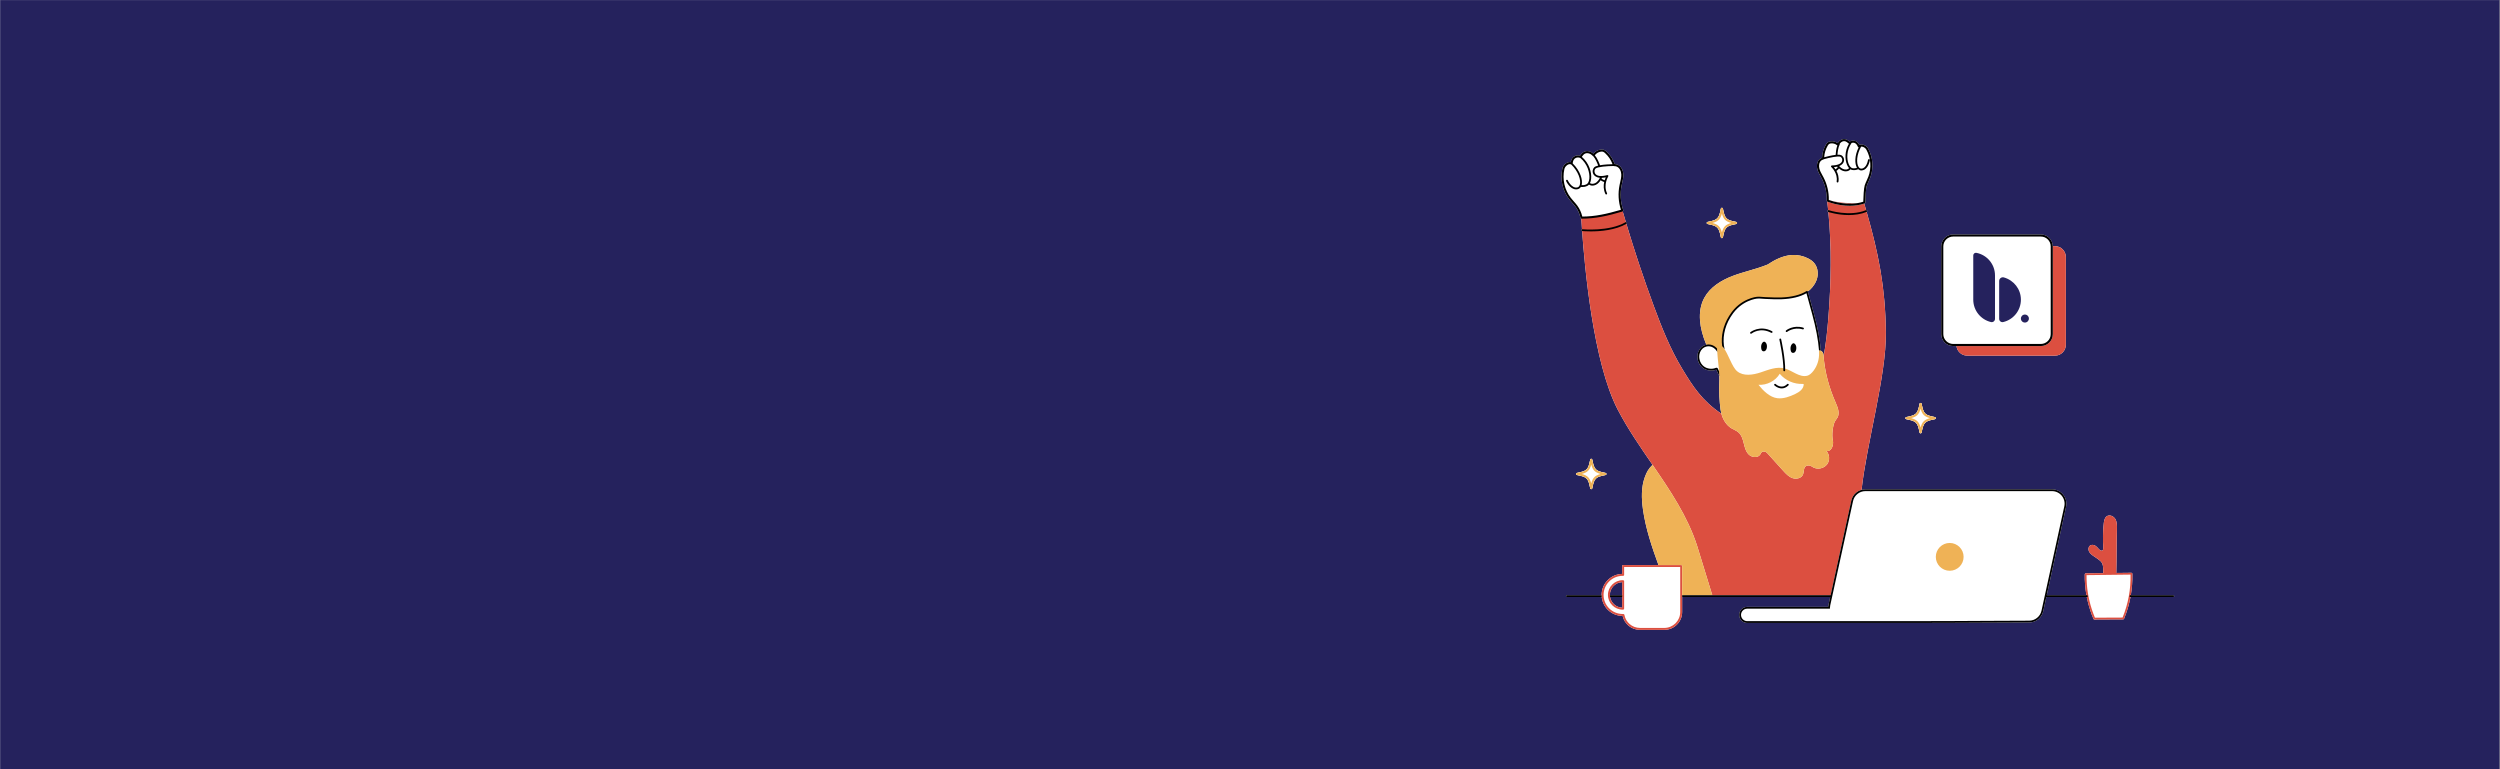 <svg xmlns="http://www.w3.org/2000/svg" xmlns:xlink="http://www.w3.org/1999/xlink" width="1300" zoomAndPan="magnify" viewBox="0 0 974.88 300" height="400" preserveAspectRatio="xMidYMid meet" version="1.2"><rect x="0" y="0" width="974.88" height="300" fill="#333333" stroke="none"/><defs><clipPath id="dc09aa8d98"><path d="M 0 0.02 L 974.762 0.02 L 974.762 299.98 L 0 299.98 Z M 0 0.02 "/></clipPath><clipPath id="c840c365e0"><path d="M 608.105 54.125 L 848 54.125 L 848 246 L 608.105 246 Z M 608.105 54.125 "/></clipPath><clipPath id="f9a0e8695d"><path d="M 609 54.125 L 832 54.125 L 832 246 L 609 246 Z M 609 54.125 "/></clipPath><clipPath id="16895e436b"><path d="M 608.105 54.125 L 848 54.125 L 848 243 L 608.105 243 Z M 608.105 54.125 "/></clipPath><clipPath id="94578ca709"><path d="M 766.121 98.484 L 794.609 98.484 L 794.609 130.891 L 766.121 130.891 Z M 766.121 98.484 "/></clipPath><clipPath id="e16e1475b0"><path d="M 769.52 98.484 L 788.055 98.484 L 788.055 125.797 L 769.52 125.797 Z M 769.52 98.484 "/></clipPath><clipPath id="9e390e8478"><path d="M 788.09 122.676 L 791.211 122.676 L 791.211 125.797 L 788.09 125.797 Z M 788.09 122.676 "/></clipPath><clipPath id="c003691c53"><path d="M 789.652 122.676 C 788.789 122.676 788.09 123.375 788.09 124.234 C 788.09 125.098 788.789 125.797 789.652 125.797 C 790.512 125.797 791.211 125.098 791.211 124.234 C 791.211 123.375 790.512 122.676 789.652 122.676 Z M 789.652 122.676 "/></clipPath></defs><g id="2384961436"><g clip-rule="nonzero" clip-path="url(#dc09aa8d98)"><path style=" stroke:none;fill-rule:nonzero;fill:#ffffff;fill-opacity:1;" d="M 0 0.02 L 974.879 0.02 L 974.879 299.98 L 0 299.98 Z M 0 0.02 "/><path style=" stroke:none;fill-rule:nonzero;fill:#25225d;fill-opacity:1;" d="M 0 0.02 L 974.879 0.02 L 974.879 299.98 L 0 299.98 Z M 0 0.02 "/></g><path style=" stroke:none;fill-rule:nonzero;fill:#ffffff;fill-opacity:1;" d="M 665.875 87.355 C 669.832 88.117 670.32 88.602 671.078 92.559 C 671.113 92.75 671.281 92.887 671.477 92.887 C 671.672 92.887 671.84 92.75 671.875 92.559 C 672.637 88.602 673.121 88.117 677.078 87.355 C 677.27 87.32 677.406 87.152 677.406 86.957 C 677.406 86.762 677.27 86.594 677.078 86.559 C 673.121 85.797 672.637 85.312 671.875 81.355 C 671.84 81.164 671.672 81.027 671.477 81.027 C 671.281 81.027 671.113 81.164 671.078 81.355 C 670.32 85.312 669.832 85.797 665.875 86.559 C 665.684 86.594 665.547 86.762 665.547 86.957 C 665.547 87.152 665.684 87.32 665.875 87.355 Z M 665.875 87.355 "/><path style=" stroke:none;fill-rule:nonzero;fill:#ffffff;fill-opacity:1;" d="M 743.367 163.469 C 747.324 164.227 747.812 164.715 748.57 168.668 C 748.605 168.859 748.773 169 748.969 169 C 749.164 169 749.332 168.859 749.367 168.668 C 750.129 164.715 750.613 164.227 754.57 163.469 C 754.762 163.434 754.898 163.262 754.898 163.07 C 754.898 162.875 754.762 162.707 754.57 162.668 C 750.613 161.91 750.129 161.426 749.367 157.469 C 749.332 157.277 749.164 157.137 748.969 157.137 C 748.773 157.137 748.605 157.277 748.57 157.469 C 747.812 161.422 747.324 161.91 743.367 162.668 C 743.176 162.707 743.039 162.875 743.039 163.07 C 743.039 163.262 743.176 163.434 743.367 163.469 Z M 743.367 163.469 "/><path style=" stroke:none;fill-rule:nonzero;fill:#ffffff;fill-opacity:1;" d="M 620.121 190.449 C 620.16 190.641 620.328 190.781 620.523 190.781 C 620.715 190.781 620.883 190.641 620.922 190.449 C 621.68 186.492 622.168 186.008 626.121 185.25 C 626.312 185.211 626.453 185.043 626.453 184.848 C 626.453 184.652 626.312 184.484 626.121 184.449 C 622.168 183.691 621.68 183.203 620.922 179.25 C 620.883 179.055 620.715 178.918 620.523 178.918 C 620.328 178.918 620.16 179.059 620.121 179.25 C 619.363 183.203 618.879 183.691 614.922 184.449 C 614.73 184.484 614.59 184.652 614.59 184.848 C 614.59 185.043 614.73 185.211 614.922 185.25 C 618.879 186.008 619.363 186.496 620.121 190.449 Z M 620.121 190.449 "/><path style=" stroke:none;fill-rule:nonzero;fill:#ffffff;fill-opacity:1;" d="M 761.68 134.957 L 762.957 134.957 C 763.207 137.066 765 138.703 767.176 138.703 L 801.367 138.703 C 803.719 138.703 805.621 136.797 805.621 134.445 L 805.621 100.258 C 805.621 97.906 803.719 96 801.367 96 L 800.527 96 C 800.473 93.477 798.406 91.441 795.871 91.441 L 761.68 91.441 C 759.109 91.441 757.016 93.531 757.016 96.102 L 757.016 130.293 C 757.02 132.863 759.109 134.957 761.68 134.957 Z M 761.68 134.957 "/><g clip-rule="nonzero" clip-path="url(#c840c365e0)"><path style=" stroke:none;fill-rule:nonzero;fill:#ffffff;fill-opacity:1;" d="M 847.547 232.125 L 830.953 232.125 C 831.418 229.402 831.629 226.641 831.555 223.902 L 831.551 223.738 C 831.551 223.645 831.512 223.555 831.445 223.492 C 831.379 223.426 831.293 223.391 831.203 223.391 C 831.199 223.391 831.199 223.391 831.195 223.391 L 827.574 223.434 L 825.297 223.461 C 825.453 218.406 825.379 211.844 825.539 206.285 C 825.578 204.965 825.586 203.574 824.926 202.434 C 824.266 201.297 822.672 200.594 821.582 201.336 C 820.785 201.879 820.555 202.934 820.43 203.891 C 820.211 205.574 820.125 207.273 820.105 208.973 C 820.098 209.816 820.105 210.664 820.121 211.512 C 820.137 212.266 820.246 213.062 820.188 213.812 C 820.18 213.887 820.176 213.961 820.168 214.039 C 820.152 214.227 820.117 214.418 820.012 214.574 C 819.703 215.008 819.137 214.703 818.82 214.453 C 818.43 214.145 818.141 213.73 817.793 213.375 C 817.426 213.004 816.98 212.691 816.473 212.562 C 815.965 212.43 815.391 212.508 814.984 212.84 C 814.371 213.34 814.297 214.293 814.625 215.012 C 814.949 215.73 815.578 216.262 816.219 216.723 C 817.523 217.66 818.977 218.449 819.578 219.367 C 820.109 220.117 820.156 221.098 820.188 222.02 C 820.203 222.52 820.219 223.02 820.234 223.52 L 813.34 223.602 C 813.148 223.602 812.996 223.797 812.992 223.988 C 812.945 226.727 813.172 229.445 813.648 232.125 L 798.168 232.125 C 798.141 232.242 798.117 232.355 798.09 232.469 C 798.828 229.098 799.691 225.156 800.59 221.062 C 802.438 212.617 804.422 203.551 805.707 197.652 C 806.074 195.984 805.668 194.262 804.594 192.926 C 803.523 191.598 801.93 190.836 800.219 190.836 L 727.43 190.836 C 726.922 190.836 726.43 190.906 725.957 191.035 C 727.93 172.934 735.637 146.527 735.438 129.57 C 735.23 112.156 732.602 98.98 727.926 82.641 C 727.938 82.633 727.953 82.629 727.965 82.625 C 728.145 82.551 728.23 82.344 728.156 82.164 C 728.09 81.996 727.902 81.914 727.73 81.965 C 727.539 81.289 727.348 80.621 727.145 79.934 C 727.09 79.75 727.051 79.574 727.008 79.395 C 727.031 79.387 727.059 79.379 727.082 79.371 C 727.086 79.371 727.137 79.355 727.137 79.355 C 727.305 79.301 727.422 79.148 727.422 78.973 C 727.445 76.863 727.645 73.449 727.957 72.523 C 728.168 71.902 728.445 71.293 728.711 70.699 C 728.934 70.211 729.164 69.703 729.359 69.184 C 730.707 65.605 730.414 61.441 728.578 58.062 C 728.254 57.387 727.59 56.812 726.805 56.527 C 726.18 56.297 725.57 56.301 725.082 56.535 C 724.594 55.562 723.934 55.016 723.066 54.867 C 722.465 54.762 721.828 54.898 721.297 55.219 C 720.758 54.762 720.199 54.371 719.516 54.266 C 718.676 54.129 717.773 54.477 717.102 55.191 C 716.934 55.375 716.777 55.578 716.633 55.809 C 715.82 55.25 714.797 54.996 713.844 55.133 C 713.402 55.191 713.051 55.324 712.762 55.535 C 712.414 55.789 712.195 56.145 712.016 56.453 C 711.102 58.043 710.645 59.613 710.543 61.523 C 710.277 61.621 710.047 61.738 709.84 61.883 C 708.586 62.762 708.359 64.531 708.691 65.891 C 708.945 66.93 709.457 67.855 709.953 68.75 C 710.105 69.027 710.262 69.305 710.406 69.586 C 711.793 72.254 712.465 75.254 712.352 78.254 C 712.344 78.41 712.43 78.547 712.562 78.621 C 712.695 79.73 712.816 80.84 712.93 81.949 C 712.797 81.965 712.68 82.055 712.637 82.188 C 712.574 82.371 712.672 82.57 712.859 82.633 C 712.879 82.641 712.93 82.656 712.996 82.68 C 714.332 96.438 714.086 110.262 712.996 123.98 C 712.598 128.992 712.074 134.035 711.145 138.977 C 711.121 138.688 711.098 138.395 711.078 138.105 C 711.051 137.656 710.523 136.98 710.062 136.746 C 709.746 132.543 708.848 127.715 707.359 122.289 L 705.012 113.73 C 705 113.695 704.977 113.664 704.957 113.633 C 705.234 113.453 705.504 113.266 705.758 113.062 C 707.203 111.715 708.336 109.977 708.723 108.039 C 709.113 106.105 708.688 103.961 707.383 102.477 C 706.738 101.738 705.906 101.188 705.031 100.746 C 703.098 99.773 700.902 99.324 698.742 99.461 C 695.273 99.68 692.07 101.352 689.273 103.188 C 684.867 105 680.141 105.926 675.688 107.621 C 671.234 109.316 666.879 111.98 664.613 116.172 C 661.719 121.531 662.848 128.199 665.242 134.004 C 665.312 134.152 665.383 134.297 665.453 134.441 C 664.668 134.602 663.93 134.977 663.371 135.52 C 662.926 135.953 662.555 136.508 662.305 137.129 C 661.41 139.305 662.148 142.027 664.02 143.457 C 665.48 144.57 667.535 144.84 669.301 144.16 C 669.695 145.008 670.086 145.863 670.477 146.723 C 670.512 147.652 670.516 148.559 670.461 149.398 C 670.262 152.316 670.555 156.773 670.941 159.676 C 671.016 160.234 671.129 160.797 671.277 161.348 C 663.73 156.305 660.148 150.672 656.023 143.859 C 651.375 136.184 648.035 127.797 644.926 119.379 C 641.023 108.801 637.453 98.105 634.223 87.305 C 634.246 87.289 634.273 87.277 634.297 87.266 C 634.465 87.168 634.52 86.953 634.422 86.781 C 634.34 86.641 634.172 86.582 634.02 86.629 C 633.605 85.238 633.199 83.844 632.797 82.453 C 632.875 82.414 632.941 82.359 632.98 82.281 C 633.031 82.18 633.039 82.066 633.004 81.961 C 631.934 78.863 631.715 75.527 632.367 72.316 C 632.434 71.984 632.512 71.648 632.59 71.312 C 632.844 70.227 633.102 69.105 633.047 67.949 C 632.977 66.438 632.188 64.676 630.574 64.152 C 630.305 64.062 630.012 64.008 629.684 63.988 C 628.977 62.027 627.984 60.523 626.5 59.141 C 626.211 58.875 625.863 58.578 625.422 58.422 C 625.059 58.297 624.637 58.266 624.164 58.336 C 623.078 58.488 622.055 59.07 621.363 59.922 C 621.125 59.707 620.879 59.531 620.625 59.387 C 619.691 58.855 618.633 58.77 617.789 59.16 C 617.086 59.48 616.605 60.066 616.168 60.715 C 615.496 60.527 614.766 60.578 614.152 60.867 C 613.27 61.285 612.734 62.062 612.52 63.238 C 611.918 63.125 611.262 63.301 610.656 63.734 C 609.902 64.266 609.371 65.059 609.242 65.836 C 608.328 69.934 609.324 74.359 611.902 77.672 C 612.277 78.152 612.684 78.609 613.078 79.055 C 613.555 79.59 614.047 80.145 614.469 80.727 C 615.27 81.836 615.863 83.125 616.191 84.453 C 616.195 84.465 616.195 84.477 616.199 84.488 C 616.238 84.645 616.273 84.801 616.305 84.957 C 616.34 85.129 616.48 85.25 616.648 85.273 C 616.699 86.117 616.785 87.535 616.914 89.41 C 616.754 89.418 616.605 89.547 616.59 89.719 C 616.57 89.914 616.711 90.086 616.902 90.105 C 616.914 90.109 616.941 90.109 616.965 90.113 C 617.969 104.336 621.316 141.395 630.836 159.723 C 634.742 167.242 639.617 174.273 644.438 181.301 L 644.391 181.332 C 642.875 182.801 642.152 184.086 641.43 186.07 C 639.984 190.039 640.102 194.41 640.684 198.594 C 641.723 206.074 644.16 213.266 646.746 220.375 L 632.973 220.375 C 632.762 220.375 632.59 220.543 632.59 220.754 L 632.59 223.82 C 628.152 223.938 624.574 227.57 624.574 232.016 C 624.574 232.055 624.578 232.09 624.578 232.129 L 611.008 232.129 C 610.812 232.129 610.656 232.285 610.656 232.48 C 610.656 232.676 610.812 232.832 611.008 232.832 L 624.613 232.832 C 624.594 232.602 624.582 232.363 624.578 232.129 C 624.641 236.582 628.281 240.191 632.762 240.219 C 633.473 243.387 636.285 245.652 639.562 245.652 L 649.008 245.652 C 652.855 245.652 655.984 242.523 655.984 238.68 L 655.984 232.832 L 713.719 232.832 C 713.746 232.699 713.777 232.566 713.805 232.438 C 713.531 233.695 713.273 234.883 713.039 235.957 C 712.988 236.188 712.953 236.422 712.934 236.676 L 681.371 236.676 C 679.641 236.676 678.23 238.086 678.23 239.816 C 678.23 241.547 679.641 242.957 681.371 242.957 L 744.289 242.957 C 755.336 242.957 766.547 242.891 775.551 242.84 C 781.945 242.805 787.469 242.773 791.316 242.773 C 793.941 242.773 796.254 240.91 796.809 238.348 C 797.141 236.824 797.551 234.945 798.012 232.832 L 813.773 232.832 C 814.125 234.625 814.59 236.402 815.176 238.148 C 815.539 239.246 815.953 240.336 816.406 241.395 C 816.461 241.523 816.586 241.609 816.727 241.609 C 816.73 241.609 816.73 241.609 816.73 241.609 L 827.988 241.551 C 828.133 241.551 828.258 241.465 828.312 241.336 C 829.449 238.609 830.293 235.75 830.84 232.832 L 847.547 232.832 C 847.742 232.832 847.902 232.676 847.902 232.48 C 847.902 232.285 847.742 232.125 847.547 232.125 Z M 632.59 237 C 630.207 236.898 628.254 235.125 627.871 232.832 L 632.59 232.832 Z M 632.59 232.125 L 627.805 232.125 C 627.805 232.09 627.797 232.051 627.797 232.016 C 627.797 229.336 629.93 227.145 632.59 227.031 Z M 632.59 232.125 "/></g><g clip-rule="nonzero" clip-path="url(#f9a0e8695d)"><path style=" stroke:none;fill-rule:nonzero;fill:#ffffff;fill-opacity:1;" d="M 761.68 134.547 L 795.871 134.547 C 798.219 134.547 800.125 132.645 800.125 130.293 L 800.125 96.102 C 800.125 93.754 798.219 91.848 795.871 91.848 L 761.68 91.848 C 759.332 91.848 757.426 93.754 757.426 96.102 L 757.426 130.293 C 757.426 132.645 759.332 134.547 761.68 134.547 Z M 782.137 123.836 C 782.137 125.293 780.957 126.473 779.5 126.473 L 777.863 126.473 C 776.406 126.473 775.227 125.293 775.227 123.836 Z M 677.438 144.801 C 675.359 143.09 674.047 138.086 672.023 135.48 C 671.281 131.43 672.312 127.094 674.484 123.582 C 674.613 123.379 674.746 123.184 674.875 122.984 C 678.609 117.078 684.391 116.156 685.195 116.094 C 686.176 116.012 687.254 116.172 688.242 116.219 C 690.414 116.316 692.586 116.426 694.762 116.352 C 698.266 116.223 701.875 115.547 704.672 113.82 C 705.453 116.672 706.238 119.527 707.02 122.379 C 708.488 127.727 709.383 132.488 709.707 136.648 L 709.359 136.66 L 709.383 137.664 C 709.441 140.137 708.73 142.594 707.234 144.566 C 706.48 145.559 705.613 146.328 704.758 146.539 C 702.883 147.004 701.141 146.133 699.371 145.207 C 699.367 145.207 699.367 145.207 699.367 145.211 C 698.285 146.262 696.844 146.922 695.348 147.098 C 697.453 148.879 700.27 149.867 703.055 149.727 C 703.055 149.727 703.387 149.797 703.387 149.797 C 703.402 151.73 701.66 152.887 700.09 153.645 C 697.98 154.664 695.492 155.59 693.113 155.305 C 690.109 154.941 687.539 152.32 685.742 150.066 C 688.512 150.262 691.328 149.055 693.137 147.004 C 692.266 146.832 691.426 146.512 690.668 146.047 C 690.07 145.68 689.516 145.215 689.156 144.609 C 689.117 144.543 689.082 144.473 689.047 144.402 C 688.211 144.676 687.383 144.973 686.562 145.246 C 683.543 146.25 679.875 146.809 677.438 144.801 Z M 669.598 136.477 C 669.766 139.414 670.254 142.738 670.438 145.773 C 670.133 145.117 669.832 144.461 669.531 143.805 L 669.32 143.77 C 667.68 144.461 665.66 144.262 664.238 143.176 C 662.492 141.84 661.801 139.289 662.633 137.258 C 662.855 136.703 663.188 136.188 663.617 135.77 C 664.16 135.242 664.867 134.895 665.613 134.762 C 666.031 134.684 666.461 134.676 666.883 134.742 C 667.953 134.918 668.93 135.578 669.598 136.477 Z M 671.875 92.559 C 671.84 92.75 671.672 92.887 671.477 92.887 C 671.281 92.887 671.113 92.75 671.078 92.559 C 670.32 88.602 669.832 88.117 665.879 87.355 C 665.684 87.32 665.547 87.152 665.547 86.957 C 665.547 86.762 665.688 86.594 665.879 86.559 C 669.832 85.797 670.32 85.312 671.078 81.355 C 671.113 81.164 671.281 81.027 671.477 81.027 C 671.672 81.027 671.84 81.164 671.875 81.355 C 672.637 85.312 673.121 85.797 677.078 86.559 C 677.27 86.594 677.406 86.762 677.406 86.957 C 677.406 87.152 677.27 87.32 677.078 87.355 C 673.121 88.117 672.637 88.602 671.875 92.559 Z M 800.219 191.188 C 783.777 191.188 741.055 191.188 727.43 191.188 C 724.953 191.188 722.809 192.91 722.285 195.332 C 720.328 204.285 715.711 225.344 713.383 236.031 C 713.309 236.363 713.277 236.695 713.27 237.027 L 681.371 237.027 C 679.832 237.027 678.586 238.277 678.586 239.816 C 678.586 241.355 679.832 242.602 681.371 242.602 L 744.289 242.602 C 763.109 242.602 781.996 242.422 791.316 242.422 C 793.797 242.422 795.938 240.691 796.465 238.27 C 798.414 229.316 803.039 208.258 805.359 197.574 C 805.703 196.02 805.32 194.391 804.32 193.148 C 803.32 191.906 801.809 191.188 800.219 191.188 Z M 760.324 222.598 C 757.328 222.598 754.902 220.168 754.902 217.176 C 754.902 214.18 757.328 211.754 760.324 211.754 C 763.316 211.754 765.746 214.18 765.746 217.176 C 765.746 220.168 763.316 222.598 760.324 222.598 Z M 614.797 80.484 C 614.016 79.402 613.043 78.473 612.223 77.418 C 609.73 74.215 608.758 69.883 609.641 65.922 C 609.758 65.238 610.234 64.531 610.891 64.062 C 611.355 63.734 611.938 63.523 612.492 63.645 C 612.609 63.668 612.719 63.707 612.824 63.754 L 612.871 63.66 C 612.988 62.645 613.34 61.699 614.324 61.234 C 614.953 60.938 615.699 60.934 616.336 61.195 C 616.766 60.535 617.242 59.852 617.961 59.527 C 618.738 59.168 619.68 59.312 620.422 59.738 C 620.789 59.945 621.109 60.211 621.398 60.516 L 621.488 60.43 C 622.113 59.52 623.129 58.891 624.223 58.734 C 624.578 58.684 624.949 58.684 625.285 58.805 C 625.645 58.93 625.945 59.18 626.223 59.438 C 627.766 60.871 628.715 62.395 629.395 64.383 C 629.75 64.387 630.109 64.422 630.449 64.535 C 631.824 64.984 632.574 66.523 632.641 67.965 C 632.711 69.41 632.258 70.816 631.969 72.234 C 631.305 75.496 631.531 78.941 632.621 82.09 C 627.215 83.684 622.281 84.887 616.703 84.871 C 616.668 84.711 616.637 84.547 616.594 84.383 C 616.594 84.383 616.594 84.379 616.594 84.379 C 616.254 82.98 615.641 81.652 614.797 80.484 Z M 709.086 65.793 C 708.77 64.504 709.016 62.953 710.074 62.215 C 710.336 62.031 710.633 61.91 710.938 61.82 L 710.938 61.816 C 711.004 59.891 711.422 58.305 712.367 56.656 C 712.539 56.359 712.73 56.062 713.004 55.859 C 713.262 55.668 713.578 55.578 713.895 55.535 C 714.867 55.398 715.902 55.699 716.668 56.348 L 716.77 56.402 C 716.938 56.059 717.141 55.742 717.402 55.469 C 717.926 54.906 718.695 54.543 719.453 54.664 C 720.148 54.773 720.73 55.258 721.27 55.734 C 721.746 55.344 722.387 55.164 722.996 55.266 C 723.961 55.43 724.508 56.18 724.867 57.047 L 724.934 57.117 C 725.012 57.051 725.094 56.988 725.188 56.938 C 725.629 56.691 726.184 56.73 726.664 56.906 C 727.344 57.156 727.938 57.66 728.211 58.234 C 729.992 61.516 730.281 65.586 728.977 69.039 C 728.551 70.176 727.961 71.242 727.57 72.391 C 727.23 73.402 727.039 76.961 727.016 78.965 C 726.977 78.977 726.945 78.988 726.906 79 C 720.211 81.285 712.758 78.27 712.758 78.27 C 712.875 75.215 712.18 72.113 710.77 69.398 C 710.152 68.215 709.402 67.086 709.086 65.793 Z M 632.973 224.199 C 632.918 224.199 632.863 224.195 632.812 224.195 C 628.473 224.195 624.953 227.695 624.953 232.016 C 624.953 236.336 628.473 239.836 632.812 239.836 C 632.898 239.836 632.984 239.832 633.074 239.828 C 633.617 242.922 636.316 245.27 639.566 245.27 L 649.008 245.27 C 652.652 245.27 655.602 242.32 655.602 238.676 L 655.602 220.754 L 632.973 220.754 Z M 632.973 237.383 C 632.918 237.383 632.863 237.387 632.812 237.387 C 629.832 237.387 627.418 234.98 627.418 232.016 C 627.418 229.051 629.832 226.645 632.812 226.645 C 632.863 226.645 632.918 226.648 632.973 226.648 Z M 743.039 163.07 C 743.039 162.875 743.176 162.707 743.367 162.668 C 747.324 161.91 747.812 161.422 748.57 157.469 C 748.605 157.277 748.773 157.137 748.969 157.137 C 749.164 157.137 749.332 157.277 749.367 157.469 C 750.129 161.426 750.613 161.91 754.57 162.668 C 754.762 162.707 754.898 162.875 754.898 163.07 C 754.898 163.262 754.762 163.434 754.57 163.469 C 750.613 164.227 750.129 164.715 749.367 168.668 C 749.332 168.859 749.164 169 748.969 169 C 748.773 169 748.605 168.859 748.57 168.668 C 747.812 164.715 747.324 164.227 743.367 163.469 C 743.176 163.434 743.039 163.262 743.039 163.07 Z M 626.121 185.25 C 622.168 186.008 621.68 186.492 620.922 190.449 C 620.883 190.641 620.715 190.781 620.523 190.781 C 620.328 190.781 620.16 190.641 620.121 190.449 C 619.363 186.496 618.879 186.008 614.922 185.25 C 614.73 185.211 614.59 185.043 614.59 184.848 C 614.59 184.652 614.73 184.484 614.922 184.449 C 618.879 183.691 619.363 183.203 620.121 179.25 C 620.16 179.059 620.328 178.918 620.523 178.918 C 620.715 178.918 620.883 179.059 620.922 179.25 C 621.68 183.203 622.168 183.691 626.121 184.449 C 626.312 184.484 626.453 184.652 626.453 184.848 C 626.453 185.043 626.312 185.211 626.121 185.25 Z M 827.988 241.199 L 816.73 241.254 C 816.277 240.199 815.871 239.125 815.508 238.035 C 814 233.523 813.262 228.75 813.344 223.992 L 813.344 223.949 L 819.672 223.875 L 824.562 223.816 L 831.199 223.742 L 831.199 223.902 C 831.363 229.809 830.258 235.746 827.988 241.199 Z M 827.988 241.199 "/></g><path style=" stroke:none;fill-rule:nonzero;fill:#dc4f40;fill-opacity:1;" d="M 727.145 79.93 C 732.309 97.559 735.219 111.203 735.438 129.566 C 735.637 146.523 727.93 172.93 725.953 191.035 C 723.98 191.578 722.387 193.188 721.941 195.258 C 721.164 198.805 719.973 204.254 718.668 210.203 C 717.043 217.637 715.242 225.852 713.875 232.125 L 667.73 232.125 L 661.812 212.863 C 661.809 212.863 661.805 212.863 661.805 212.863 L 661.805 212.836 C 658.082 201.348 651.312 191.316 644.438 181.301 C 639.617 174.27 634.742 167.242 630.836 159.719 C 619.035 136.996 616.715 85.469 616.594 84.383 C 616.637 84.547 616.672 84.711 616.703 84.871 C 622.285 84.887 627.215 83.684 632.621 82.09 L 632.688 82.07 C 636.309 94.648 640.395 107.094 644.926 119.375 C 648.035 127.793 651.375 136.184 656.023 143.855 C 660.148 150.668 663.73 156.301 671.277 161.344 C 671.898 163.656 673.172 165.816 675.23 167.051 C 676.109 167.578 677.109 167.926 677.891 168.59 C 679.16 169.66 679.633 171.359 680.023 172.953 C 680.414 174.551 680.844 176.25 682.07 177.371 C 683.297 178.492 685.598 178.629 686.453 177.215 C 686.746 176.73 686.852 176.105 687.781 176.098 C 688.32 176.09 688.828 176.34 689.184 176.734 C 691.25 179.016 693.312 181.301 695.375 183.586 C 696.422 184.742 697.531 185.941 699.02 186.461 C 700.508 186.98 702.473 186.535 703.086 185.113 C 703.637 183.84 703.141 181.945 704.809 181.574 C 705.477 181.426 706.16 181.645 706.719 182.043 C 708.531 183.344 711.281 182.781 712.547 181.035 C 713.645 179.523 713.512 177.27 712.246 175.887 C 714.188 176.254 715.195 173.562 714.746 171.68 C 714.297 169.797 714.676 166.082 715.555 164.352 C 715.828 163.816 716.266 163.375 716.559 162.848 C 717.559 161.043 716.633 158.848 715.812 156.961 C 713.312 151.227 711.629 145.184 711.145 138.977 C 712.074 134.035 712.598 128.988 712.996 123.98 C 714.195 108.91 714.379 93.711 712.562 78.621 C 712.578 78.629 712.59 78.637 712.605 78.645 C 712.828 78.734 716.68 80.262 721.352 80.262 C 723.168 80.262 725.109 80.031 727.008 79.395 C 727.051 79.574 727.09 79.75 727.145 79.93 Z M 724.535 79.18 C 721.285 79.344 718.012 79.113 714.816 78.504 C 716.992 79.105 720.746 79.84 724.535 79.18 Z M 801.367 96 L 800.527 96 C 800.527 96.035 800.531 96.07 800.531 96.102 L 800.531 130.293 C 800.531 132.863 798.441 134.957 795.871 134.957 L 762.953 134.957 C 763.207 137.066 765 138.703 767.176 138.703 L 801.367 138.703 C 803.719 138.703 805.621 136.797 805.621 134.445 L 805.621 100.258 C 805.621 97.906 803.719 96 801.367 96 Z M 777.863 126.473 L 779.5 126.473 C 780.957 126.473 782.137 125.293 782.137 123.836 L 775.227 123.836 C 775.227 125.293 776.406 126.473 777.863 126.473 Z M 828.312 241.332 C 828.258 241.465 828.133 241.551 827.988 241.551 L 816.73 241.605 C 816.73 241.605 816.73 241.605 816.727 241.605 C 816.586 241.605 816.461 241.523 816.406 241.391 C 815.953 240.336 815.539 239.242 815.176 238.148 C 813.645 233.57 812.91 228.805 812.992 223.984 C 812.996 223.793 813.148 223.602 813.34 223.598 L 820.234 223.52 C 820.219 223.02 820.203 222.52 820.188 222.02 C 820.156 221.098 820.109 220.117 819.578 219.363 C 818.977 218.449 817.523 217.66 816.219 216.723 C 815.578 216.262 814.949 215.73 814.625 215.012 C 814.297 214.293 814.371 213.34 814.984 212.84 C 815.391 212.508 815.969 212.43 816.473 212.562 C 816.98 212.688 817.426 213.004 817.789 213.375 C 818.141 213.73 818.43 214.145 818.82 214.453 C 819.137 214.699 819.703 215.008 820.012 214.574 C 820.117 214.418 820.152 214.227 820.168 214.039 C 820.176 213.961 820.18 213.887 820.188 213.809 C 820.246 213.062 820.137 212.266 820.121 211.512 C 820.105 210.664 820.098 209.816 820.105 208.973 C 820.125 207.273 820.211 205.574 820.43 203.891 C 820.555 202.934 820.785 201.875 821.582 201.332 C 822.672 200.594 824.266 201.297 824.926 202.434 C 825.586 203.574 825.578 204.965 825.539 206.285 C 825.379 211.844 825.453 218.406 825.297 223.461 L 822.688 223.488 L 831.195 223.391 C 831.199 223.391 831.199 223.391 831.203 223.391 C 831.293 223.391 831.383 223.426 831.445 223.488 C 831.512 223.555 831.551 223.645 831.551 223.738 L 831.555 223.898 C 831.715 229.824 830.594 235.855 828.312 241.332 Z M 830.852 224.098 L 813.691 224.301 C 813.652 228.965 814.375 233.531 815.844 237.926 C 816.18 238.93 816.555 239.93 816.965 240.898 L 827.75 240.848 C 829.91 235.574 830.984 229.793 830.852 224.098 Z M 655.984 220.754 L 655.984 238.676 C 655.984 242.523 652.855 245.652 649.008 245.652 L 639.566 245.652 C 636.285 245.652 633.473 243.383 632.766 240.215 C 628.242 240.191 624.574 236.52 624.574 232.016 C 624.574 227.566 628.152 223.934 632.59 223.82 L 632.59 220.754 C 632.59 220.543 632.762 220.375 632.969 220.375 L 655.602 220.375 C 655.812 220.371 655.984 220.543 655.984 220.754 Z M 655.223 221.133 L 633.352 221.133 L 633.352 224.199 C 633.352 224.301 633.309 224.398 633.238 224.469 C 633.164 224.543 633.055 224.578 632.965 224.578 L 632.812 224.574 C 628.688 224.574 625.332 227.914 625.332 232.016 C 625.332 236.117 628.688 239.457 632.812 239.457 C 632.883 239.457 632.953 239.453 633.027 239.449 C 633.031 239.449 633.035 239.449 633.039 239.449 C 633.227 239.449 633.414 239.582 633.449 239.762 C 633.973 242.734 636.543 244.891 639.566 244.891 L 649.008 244.891 C 652.434 244.891 655.223 242.102 655.223 238.676 Z M 633.352 226.648 L 633.352 237.383 C 633.352 237.586 633.188 237.754 632.98 237.762 L 632.812 237.766 C 629.629 237.766 627.039 235.188 627.039 232.016 C 627.039 228.844 629.629 226.266 632.812 226.266 L 632.953 226.27 C 633.156 226.277 633.352 226.445 633.352 226.648 Z M 632.59 227.031 C 629.93 227.145 627.797 229.336 627.797 232.016 C 627.797 234.695 629.93 236.887 632.59 237 Z M 632.59 227.031 "/><path style=" stroke:none;fill-rule:nonzero;fill:#efb256;fill-opacity:1;" d="M 671.477 92.887 C 671.281 92.887 671.113 92.75 671.078 92.559 C 670.32 88.602 669.832 88.117 665.875 87.355 C 665.684 87.32 665.547 87.152 665.547 86.957 C 665.547 86.762 665.684 86.594 665.875 86.559 C 669.832 85.797 670.32 85.312 671.078 81.355 C 671.113 81.164 671.281 81.027 671.477 81.027 C 671.672 81.027 671.84 81.164 671.875 81.355 C 672.637 85.312 673.121 85.797 677.078 86.559 C 677.27 86.594 677.406 86.762 677.406 86.957 C 677.406 87.152 677.27 87.32 677.078 87.355 C 673.121 88.117 672.637 88.602 671.875 92.559 C 671.84 92.75 671.672 92.887 671.477 92.887 Z M 667.809 86.957 C 670.023 87.566 670.871 88.41 671.477 90.625 C 672.086 88.41 672.93 87.566 675.145 86.957 C 672.93 86.348 672.086 85.504 671.477 83.289 C 670.867 85.504 670.023 86.348 667.809 86.957 Z M 748.969 169 C 748.773 169 748.605 168.859 748.57 168.668 C 747.812 164.715 747.324 164.227 743.371 163.469 C 743.176 163.434 743.039 163.262 743.039 163.07 C 743.039 162.875 743.18 162.707 743.371 162.668 C 747.324 161.91 747.812 161.422 748.57 157.469 C 748.605 157.277 748.773 157.137 748.969 157.137 C 749.164 157.137 749.332 157.277 749.367 157.469 C 750.129 161.426 750.613 161.91 754.57 162.668 C 754.762 162.707 754.898 162.875 754.898 163.07 C 754.898 163.262 754.762 163.434 754.57 163.469 C 750.613 164.227 750.129 164.715 749.367 168.668 C 749.332 168.859 749.164 169 748.969 169 Z M 745.301 163.07 C 747.516 163.676 748.363 164.523 748.969 166.738 C 749.578 164.523 750.426 163.676 752.637 163.07 C 750.426 162.461 749.578 161.613 748.969 159.402 C 748.363 161.613 747.516 162.461 745.301 163.07 Z M 620.523 190.781 C 620.328 190.781 620.16 190.641 620.121 190.449 C 619.363 186.496 618.879 186.008 614.922 185.25 C 614.73 185.211 614.59 185.043 614.59 184.848 C 614.59 184.656 614.73 184.488 614.922 184.449 C 618.879 183.691 619.363 183.203 620.121 179.25 C 620.16 179.059 620.328 178.918 620.523 178.918 C 620.715 178.918 620.883 179.059 620.922 179.25 C 621.68 183.203 622.168 183.691 626.121 184.449 C 626.312 184.488 626.453 184.656 626.453 184.848 C 626.453 185.043 626.312 185.211 626.121 185.25 C 622.168 186.008 621.68 186.496 620.922 190.449 C 620.883 190.641 620.715 190.781 620.523 190.781 Z M 616.855 184.848 C 619.066 185.457 619.914 186.305 620.523 188.516 C 621.129 186.305 621.977 185.457 624.191 184.848 C 621.977 184.242 621.129 183.395 620.523 181.18 C 619.914 183.395 619.066 184.242 616.855 184.848 Z M 711.078 138.102 C 711.051 137.605 710.402 136.82 709.914 136.684 L 709.785 136.645 L 709.359 136.664 L 709.383 137.664 C 709.441 140.137 708.73 142.594 707.234 144.566 C 706.48 145.562 705.613 146.328 704.758 146.539 C 701.66 147.305 698.934 144.445 695.844 143.668 C 692.754 142.887 689.582 144.242 686.562 145.246 C 683.543 146.25 679.875 146.809 677.438 144.801 C 675.359 143.09 674.047 138.086 672.023 135.48 C 671.281 131.43 672.312 127.094 674.484 123.582 C 674.613 123.379 674.746 123.184 674.875 122.984 C 678.609 117.078 684.391 116.156 685.195 116.094 C 686.176 116.012 687.254 116.172 688.242 116.219 C 690.414 116.316 692.586 116.426 694.762 116.352 C 698.266 116.223 701.875 115.547 704.672 113.82 C 705.051 113.586 705.414 113.336 705.758 113.062 C 707.203 111.711 708.336 109.973 708.723 108.039 C 709.113 106.102 708.688 103.961 707.383 102.473 C 706.738 101.738 705.906 101.188 705.031 100.746 C 703.098 99.77 700.902 99.32 698.742 99.457 C 695.273 99.676 692.07 101.348 689.273 103.188 C 684.867 104.996 680.141 105.922 675.688 107.617 C 671.234 109.312 666.879 111.977 664.613 116.168 C 661.719 121.527 662.848 128.195 665.242 134.004 C 665.367 134.254 665.488 134.508 665.609 134.762 C 666.027 134.684 666.461 134.676 666.883 134.742 C 667.953 134.918 668.93 135.578 669.598 136.477 C 669.836 140.645 670.719 145.59 670.461 149.395 C 670.262 152.316 670.555 156.773 670.945 159.672 C 671.332 162.574 672.68 165.523 675.23 167.051 C 676.109 167.578 677.109 167.926 677.891 168.59 C 679.16 169.66 679.633 171.359 680.023 172.953 C 680.414 174.551 680.844 176.25 682.07 177.371 C 683.297 178.492 685.598 178.629 686.453 177.215 C 686.746 176.73 686.852 176.105 687.781 176.098 C 688.32 176.09 688.828 176.34 689.184 176.734 C 691.25 179.016 693.312 181.301 695.375 183.586 C 696.422 184.742 697.531 185.941 699.02 186.461 C 700.508 186.98 702.473 186.535 703.086 185.113 C 703.637 183.84 703.141 181.945 704.809 181.574 C 705.477 181.426 706.16 181.645 706.719 182.043 C 708.531 183.344 711.281 182.781 712.547 181.035 C 713.645 179.523 713.512 177.27 712.246 175.887 C 714.188 176.254 715.195 173.562 714.746 171.68 C 714.297 169.797 714.676 166.082 715.555 164.352 C 715.828 163.816 716.266 163.375 716.559 162.848 C 717.559 161.043 716.633 158.848 715.812 156.961 C 713.195 150.961 711.469 144.617 711.078 138.102 Z M 700.09 153.645 C 697.98 154.664 695.492 155.59 693.113 155.305 C 690.109 154.941 687.535 152.32 685.742 150.066 C 689.031 150.297 692.383 148.562 694.039 145.773 C 696.18 148.379 699.641 149.898 703.055 149.73 C 703.055 149.73 703.387 149.797 703.387 149.797 C 703.402 151.73 701.66 152.887 700.09 153.645 Z M 765.746 217.176 C 765.746 220.168 763.316 222.598 760.324 222.598 C 757.328 222.598 754.902 220.168 754.902 217.176 C 754.902 214.18 757.328 211.754 760.324 211.754 C 763.316 211.754 765.746 214.18 765.746 217.176 Z M 779.711 119.41 C 779.711 119.422 779.715 119.43 779.715 119.441 L 777.387 119.441 C 777.387 119.426 777.391 119.414 777.391 119.398 L 775.777 107.941 L 778.113 109.926 C 778.266 110.055 778.488 110.055 778.641 109.926 L 781.008 107.914 Z M 785 112.922 C 784.238 114.199 783.738 115.609 783.484 117.074 C 783.391 117.617 783.312 118.172 783.27 118.688 C 783.234 119.113 782.883 119.441 782.457 119.441 L 780.527 119.441 L 781.934 106.984 C 781.953 106.82 781.867 106.66 781.723 106.582 C 781.574 106.504 781.395 106.523 781.266 106.629 L 778.379 109.082 L 775.492 106.629 C 775.359 106.52 775.18 106.504 775.031 106.582 C 774.883 106.664 774.801 106.828 774.824 106.996 L 776.574 119.441 L 774.91 119.441 C 774.484 119.441 774.129 119.117 774.094 118.695 C 774.051 118.137 773.961 117.527 773.855 116.941 C 773.574 115.363 772.895 113.91 772.129 112.508 C 770.496 109.523 770.418 106.582 771.285 104.305 C 771.66 103.074 772.398 101.945 773.676 101.062 C 775.18 100.02 776.93 99.508 778.684 99.52 C 780.434 99.508 782.184 100.02 783.691 101.062 C 784.965 101.945 785.707 103.074 786.078 104.305 C 786.988 106.684 786.859 109.801 785 112.922 Z M 661.805 212.836 L 667.73 232.125 L 655.984 232.125 L 655.984 220.754 C 655.984 220.543 655.812 220.371 655.602 220.371 L 646.746 220.371 C 644.16 213.266 641.727 206.074 640.684 198.594 C 640.102 194.406 639.984 190.035 641.43 186.066 C 642.156 184.082 642.875 182.797 644.391 181.332 L 644.438 181.301 C 651.312 191.316 658.082 201.348 661.805 212.836 Z M 661.805 212.836 "/><g clip-rule="nonzero" clip-path="url(#16895e436b)"><path style=" stroke:none;fill-rule:nonzero;fill:#000000;fill-opacity:1;" d="M 688.699 133.781 C 689.398 134.754 689.051 137.086 687.746 137.02 C 686.902 136.98 686.77 135.941 686.777 135.211 C 686.789 134.664 686.934 134.121 687.266 133.688 C 687.598 133.25 688.102 132.949 688.699 133.781 Z M 698.723 134.301 C 698.395 134.734 698.246 135.277 698.238 135.82 C 698.227 136.551 698.359 137.59 699.203 137.633 C 700.508 137.695 700.855 135.367 700.156 134.391 C 699.559 133.562 699.055 133.859 698.723 134.301 Z M 695.789 144.809 C 695.793 144.809 695.793 144.809 695.797 144.809 C 695.988 144.809 696.145 144.656 696.148 144.465 C 696.281 139.918 694.656 132.602 694.586 132.293 C 694.543 132.102 694.352 131.988 694.164 132.023 C 693.977 132.066 693.855 132.258 693.898 132.445 C 693.914 132.523 695.574 139.984 695.445 144.445 C 695.438 144.641 695.594 144.805 695.789 144.809 Z M 691.199 129.648 C 691.293 129.477 691.227 129.266 691.055 129.172 C 686.301 126.633 682.637 129.512 682.602 129.539 C 682.449 129.66 682.426 129.883 682.547 130.035 C 682.617 130.121 682.719 130.168 682.82 130.168 C 682.898 130.168 682.977 130.141 683.043 130.09 C 683.176 129.98 686.395 127.48 690.723 129.793 C 690.895 129.887 691.105 129.82 691.199 129.648 Z M 703.012 128.457 C 703.203 128.516 703.395 128.406 703.453 128.219 C 703.508 128.035 703.402 127.84 703.215 127.781 C 699.336 126.629 696.605 128.777 696.492 128.867 C 696.34 128.988 696.316 129.211 696.438 129.363 C 696.508 129.449 696.609 129.496 696.715 129.496 C 696.793 129.496 696.867 129.469 696.934 129.418 C 696.957 129.398 699.5 127.414 703.012 128.457 Z M 691.953 149.785 C 691.816 149.926 691.82 150.148 691.957 150.285 C 691.977 150.301 693.199 151.48 694.812 151.48 C 695.625 151.48 696.539 151.18 697.449 150.285 C 697.59 150.148 697.59 149.922 697.453 149.785 C 697.316 149.645 697.094 149.645 696.953 149.781 C 694.738 151.969 692.543 149.871 692.453 149.781 C 692.312 149.645 692.09 149.648 691.953 149.785 Z M 672.547 136.223 C 671.57 132.262 672.395 127.633 674.785 123.766 C 674.855 123.656 674.926 123.547 675 123.438 L 675.172 123.172 C 679.074 117.004 685.164 116.449 685.223 116.445 C 685.863 116.395 686.566 116.449 687.246 116.504 C 687.578 116.531 687.906 116.559 688.223 116.57 L 688.57 116.586 C 690.602 116.68 692.699 116.777 694.777 116.703 C 698.719 116.559 701.973 115.773 704.453 114.359 L 706.68 122.473 C 708.152 127.844 709.047 132.613 709.359 136.762 L 709.359 136.664 L 709.785 136.645 L 709.914 136.684 C 709.965 136.695 710.012 136.723 710.062 136.746 C 709.75 132.539 708.848 127.715 707.359 122.289 L 705.012 113.727 C 704.98 113.621 704.902 113.535 704.801 113.492 C 704.695 113.453 704.578 113.465 704.484 113.523 C 702.062 115.02 698.785 115.852 694.75 116 C 692.703 116.07 690.617 115.977 688.602 115.883 L 688.258 115.867 C 687.945 115.852 687.625 115.828 687.305 115.801 C 686.598 115.746 685.867 115.688 685.168 115.742 C 685.102 115.746 678.664 116.332 674.574 122.797 L 674.41 123.047 C 674.336 123.164 674.258 123.277 674.184 123.398 C 671.977 126.969 671.051 131.172 671.582 134.969 C 671.922 135.32 672.242 135.746 672.547 136.223 Z M 664.023 143.453 C 665.48 144.566 667.535 144.84 669.305 144.156 C 669.695 145.008 670.09 145.867 670.48 146.73 C 670.457 146.094 670.418 145.441 670.367 144.781 C 670.195 144.406 670.023 144.027 669.848 143.656 C 669.801 143.551 669.699 143.473 669.582 143.457 L 669.375 143.422 C 669.309 143.41 669.242 143.422 669.184 143.445 C 667.637 144.098 665.734 143.875 664.449 142.895 C 662.824 141.652 662.18 139.285 662.957 137.391 C 663.172 136.859 663.484 136.387 663.863 136.023 C 664.344 135.555 664.988 135.23 665.676 135.105 C 666.059 135.035 666.449 135.031 666.824 135.094 C 667.836 135.254 668.812 135.918 669.449 136.867 C 669.488 137.012 669.562 137.148 669.652 137.273 C 669.617 136.805 669.59 136.34 669.57 135.891 C 668.852 135.098 667.914 134.551 666.938 134.395 C 666.477 134.32 666.012 134.328 665.547 134.414 C 664.727 134.562 663.953 134.953 663.371 135.516 C 662.926 135.949 662.555 136.504 662.305 137.125 C 661.414 139.305 662.152 142.023 664.023 143.453 Z M 727.699 81.969 C 721.191 84.621 713.164 81.988 713.082 81.961 C 712.895 81.898 712.699 82 712.637 82.184 C 712.574 82.371 712.672 82.57 712.859 82.633 C 713.082 82.707 716.641 83.871 720.973 83.871 C 723.215 83.871 725.664 83.559 727.965 82.621 C 728.145 82.551 728.23 82.344 728.156 82.164 C 728.086 81.984 727.879 81.895 727.699 81.969 Z M 633.941 86.652 C 627.48 90.406 617.078 89.414 616.977 89.402 C 616.789 89.379 616.605 89.523 616.59 89.719 C 616.57 89.91 616.711 90.086 616.902 90.105 C 617.055 90.117 618.391 90.246 620.348 90.246 C 624.039 90.246 629.945 89.793 634.297 87.262 C 634.465 87.164 634.523 86.949 634.426 86.777 C 634.328 86.613 634.113 86.555 633.941 86.652 Z M 611.902 77.668 C 609.324 74.355 608.332 69.93 609.242 65.832 C 609.375 65.059 609.902 64.266 610.656 63.73 C 611.262 63.301 611.918 63.125 612.523 63.234 C 612.734 62.059 613.27 61.281 614.152 60.867 C 614.766 60.578 615.496 60.523 616.168 60.711 C 616.609 60.062 617.086 59.477 617.789 59.156 C 618.633 58.766 619.695 58.852 620.625 59.383 C 620.883 59.531 621.125 59.707 621.363 59.918 C 622.059 59.07 623.082 58.484 624.164 58.332 C 624.637 58.266 625.059 58.293 625.422 58.422 C 625.867 58.574 626.211 58.871 626.5 59.141 C 627.984 60.52 628.977 62.023 629.688 63.988 C 630.012 64.008 630.305 64.059 630.574 64.148 C 632.188 64.676 632.98 66.434 633.051 67.949 C 633.105 69.102 632.844 70.223 632.59 71.309 C 632.512 71.645 632.434 71.98 632.367 72.316 C 631.715 75.527 631.934 78.859 633.004 81.957 C 633.043 82.062 633.035 82.18 632.984 82.277 C 632.934 82.375 632.844 82.449 632.734 82.48 C 626.871 84.207 622.156 85.281 616.809 85.281 C 616.773 85.281 616.738 85.281 616.703 85.281 C 616.508 85.281 616.344 85.145 616.305 84.953 C 616.273 84.797 616.242 84.641 616.199 84.484 C 616.199 84.473 616.195 84.461 616.191 84.453 C 615.867 83.121 615.27 81.832 614.469 80.723 C 614.047 80.141 613.555 79.586 613.078 79.051 C 612.684 78.609 612.277 78.148 611.902 77.668 Z M 621.914 60.547 C 622.898 61.688 623.668 63.691 623.934 64.438 C 625.645 64.137 627.793 64.059 628.832 64.039 C 628.172 62.297 627.293 60.984 625.945 59.738 C 625.719 59.527 625.449 59.293 625.152 59.188 C 624.914 59.105 624.625 59.09 624.281 59.141 C 623.348 59.27 622.477 59.793 621.914 60.547 Z M 616.844 61.168 C 619.711 63.621 620.746 67.199 620.48 69.73 C 620.414 70.387 620.258 70.953 620.027 71.41 C 620.344 71.613 621.016 71.898 621.977 71.465 C 622.977 71.016 623.617 69.945 623.91 69.336 C 622.285 69.195 621.617 68.395 621.367 67.941 C 620.816 66.934 621.121 65.762 621.73 65.207 C 622.023 64.945 622.57 64.742 623.234 64.586 C 622.945 63.785 622.18 61.855 621.277 60.898 C 621.215 60.879 621.152 60.848 621.105 60.797 C 620.816 60.496 620.527 60.266 620.223 60.09 C 619.527 59.695 618.727 59.621 618.129 59.895 C 617.605 60.133 617.215 60.621 616.844 61.168 Z M 626.18 69.156 C 625.617 69.273 625.125 69.332 624.684 69.348 C 624.648 69.434 624.602 69.539 624.543 69.656 C 624.703 69.812 625.059 70.082 625.742 70.309 C 625.883 69.852 626.039 69.461 626.18 69.156 Z M 613.273 63.707 C 616.277 66.668 617.324 70.27 616.77 72.219 C 617.211 72.25 617.957 72.23 618.707 71.855 C 619.273 71.574 619.664 70.77 619.781 69.656 C 620.02 67.348 619.012 63.867 616.25 61.586 C 616.227 61.582 616.203 61.582 616.18 61.57 C 615.637 61.352 615.008 61.359 614.496 61.602 C 613.789 61.938 613.402 62.605 613.273 63.707 Z M 612.547 77.168 C 612.902 77.629 613.301 78.078 613.688 78.512 C 614.176 79.062 614.684 79.633 615.129 80.246 C 615.996 81.449 616.641 82.844 616.988 84.285 C 616.992 84.293 616.992 84.301 616.996 84.309 C 617.008 84.363 617.02 84.414 617.031 84.465 C 622.07 84.438 626.574 83.434 632.102 81.82 C 631.102 78.699 630.914 75.367 631.57 72.152 C 631.641 71.809 631.719 71.469 631.797 71.125 C 632.051 70.047 632.285 69.027 632.238 67.984 C 632.18 66.754 631.566 65.328 630.324 64.922 C 630.059 64.836 629.754 64.793 629.395 64.793 C 629.324 64.793 629.262 64.77 629.203 64.738 C 626.816 64.762 622.965 65.043 622.203 65.734 C 621.805 66.094 621.605 66.91 621.988 67.602 C 622.59 68.707 624.332 68.957 626.758 68.289 C 626.895 68.25 627.047 68.301 627.137 68.418 C 627.223 68.535 627.227 68.695 627.148 68.816 C 627.129 68.852 625.137 72.09 626.688 75.352 C 626.77 75.527 626.695 75.738 626.52 75.82 C 626.473 75.844 626.418 75.855 626.367 75.855 C 626.238 75.855 626.109 75.781 626.051 75.652 C 625.242 73.953 625.285 72.289 625.566 70.988 C 624.891 70.77 624.453 70.508 624.191 70.289 C 623.785 70.945 623.152 71.711 622.262 72.109 C 621.793 72.32 621.371 72.398 621 72.398 C 620.383 72.398 619.922 72.18 619.637 71.992 C 619.457 72.203 619.25 72.371 619.02 72.484 C 618.297 72.848 617.586 72.938 617.059 72.938 C 616.82 72.938 616.621 72.918 616.473 72.898 C 616.172 73.379 615.734 73.695 615.184 73.805 C 614.992 73.84 614.805 73.859 614.625 73.859 C 612.219 73.859 610.785 70.742 610.723 70.602 C 610.641 70.426 610.719 70.215 610.898 70.137 C 611.074 70.055 611.281 70.133 611.363 70.312 C 611.379 70.344 612.863 73.547 615.047 73.109 C 615.562 73.008 615.91 72.648 616.086 72.039 C 616.605 70.25 615.477 66.832 612.707 64.137 C 612.688 64.133 612.672 64.133 612.656 64.125 C 612.57 64.086 612.484 64.059 612.406 64.039 C 612.023 63.957 611.559 64.086 611.129 64.395 C 610.555 64.801 610.141 65.41 610.039 65.988 C 609.176 69.875 610.113 74.047 612.547 77.168 Z M 708.691 65.891 C 708.359 64.527 708.586 62.758 709.84 61.883 C 710.047 61.738 710.277 61.617 710.543 61.52 C 710.645 59.613 711.102 58.039 712.016 56.453 C 712.195 56.141 712.414 55.789 712.762 55.531 C 713.051 55.32 713.402 55.191 713.844 55.133 C 714.797 54.992 715.82 55.246 716.633 55.809 C 716.777 55.578 716.934 55.375 717.102 55.191 C 717.773 54.477 718.676 54.125 719.516 54.266 C 720.199 54.371 720.758 54.762 721.297 55.219 C 721.828 54.895 722.465 54.762 723.066 54.863 C 723.934 55.012 724.594 55.559 725.082 56.535 C 725.57 56.301 726.18 56.297 726.805 56.523 C 727.59 56.809 728.254 57.383 728.578 58.059 C 730.414 61.438 730.707 65.605 729.359 69.184 C 729.164 69.703 728.934 70.207 728.711 70.699 C 728.445 71.289 728.168 71.902 727.957 72.52 C 727.645 73.449 727.445 76.863 727.422 78.969 C 727.418 79.145 727.305 79.301 727.137 79.352 C 727.137 79.355 727.086 79.367 727.082 79.371 C 725.16 80.027 723.191 80.262 721.352 80.262 C 716.68 80.262 712.828 78.734 712.605 78.645 C 712.445 78.582 712.344 78.422 712.352 78.25 C 712.465 75.25 711.793 72.254 710.406 69.582 C 710.262 69.301 710.109 69.027 709.953 68.75 C 709.457 67.852 708.945 66.926 708.691 65.891 Z M 722.051 55.766 C 722.043 55.773 722.043 55.789 722.031 55.801 C 720.094 58.543 720.094 61.949 720.914 63.949 C 721.301 64.895 721.848 65.496 722.41 65.598 C 723.145 65.73 723.789 65.57 724.172 65.434 C 723.238 63.91 723.191 60.719 724.812 57.496 C 724.746 57.477 724.684 57.445 724.633 57.391 L 724.566 57.316 C 724.535 57.281 724.512 57.242 724.492 57.203 C 724.105 56.27 723.609 55.781 722.93 55.668 C 722.637 55.617 722.332 55.66 722.051 55.766 Z M 717.699 55.746 C 717.59 55.863 717.488 55.988 717.395 56.129 C 717.457 56.238 717.465 56.371 717.398 56.484 C 716.797 57.516 716.609 59.512 716.555 60.344 C 717.176 60.316 717.703 60.355 718.027 60.512 C 718.719 60.848 719.301 61.816 719.07 62.863 C 718.969 63.328 718.586 64.211 717.203 64.758 C 717.629 65.219 718.449 65.965 719.422 66.102 C 720.344 66.227 720.855 65.828 721.082 65.57 C 720.77 65.227 720.488 64.773 720.262 64.219 C 719.406 62.137 719.359 58.891 721.031 56.055 C 721.023 56.051 721.012 56.047 721.004 56.039 C 720.48 55.578 719.961 55.156 719.387 55.066 C 718.824 54.977 718.176 55.238 717.699 55.746 Z M 715.797 66.043 C 716.309 65.684 716.543 65.375 716.648 65.195 C 716.578 65.121 716.516 65.047 716.469 64.988 C 716.09 65.082 715.66 65.156 715.164 65.199 C 715.355 65.422 715.574 65.703 715.797 66.043 Z M 711.375 61.328 C 712.27 61.082 714.227 60.582 715.844 60.402 C 715.887 59.707 716.031 57.973 716.512 56.723 L 716.473 56.703 C 716.449 56.691 716.426 56.676 716.406 56.656 C 715.727 56.086 714.812 55.816 713.953 55.938 C 713.648 55.977 713.422 56.059 713.246 56.188 C 713.023 56.352 712.859 56.621 712.719 56.859 C 711.902 58.281 711.492 59.645 711.375 61.328 Z M 709.484 65.695 C 709.707 66.629 710.172 67.465 710.664 68.355 C 710.824 68.637 710.98 68.922 711.129 69.207 C 712.535 71.914 713.238 74.945 713.176 77.988 C 714.527 78.477 720.875 80.543 726.613 78.668 C 726.648 76.914 726.82 73.352 727.188 72.262 C 727.41 71.602 727.695 70.973 727.973 70.359 C 728.188 69.883 728.414 69.391 728.598 68.895 C 729.867 65.535 729.59 61.621 727.855 58.43 C 727.617 57.93 727.109 57.5 726.523 57.289 C 726.262 57.191 726.008 57.164 725.781 57.184 C 723.988 60.297 723.867 63.645 724.789 65.098 C 725.098 65.582 725.5 65.801 725.961 65.762 C 727.988 65.578 728.461 62.395 728.465 62.359 C 728.492 62.168 728.672 62.035 728.863 62.059 C 729.055 62.086 729.191 62.266 729.164 62.457 C 729.145 62.613 728.609 66.23 726.023 66.465 C 725.965 66.469 725.906 66.473 725.852 66.473 C 725.402 66.473 724.992 66.309 724.645 66.004 C 724.328 66.141 723.727 66.355 722.973 66.355 C 722.758 66.355 722.523 66.336 722.285 66.293 C 722.055 66.25 721.836 66.156 721.625 66.027 C 721.332 66.363 720.754 66.832 719.781 66.832 C 719.637 66.832 719.484 66.82 719.324 66.797 C 718.445 66.676 717.691 66.172 717.16 65.703 C 716.98 65.961 716.672 66.293 716.156 66.645 C 716.738 67.723 717.203 69.176 716.93 70.883 C 716.898 71.059 716.75 71.18 716.582 71.18 C 716.562 71.18 716.543 71.18 716.523 71.176 C 716.332 71.145 716.199 70.965 716.23 70.773 C 716.754 67.508 714.168 65.168 714.141 65.145 C 714.035 65.051 713.996 64.895 714.047 64.758 C 714.094 64.625 714.227 64.531 714.371 64.527 C 716.672 64.492 718.137 63.828 718.383 62.711 C 718.535 62.016 718.156 61.355 717.719 61.145 C 716.867 60.734 713.324 61.504 711.223 62.102 C 711.176 62.148 711.121 62.188 711.051 62.207 C 710.754 62.297 710.508 62.406 710.309 62.547 C 709.371 63.203 709.223 64.641 709.484 65.695 Z M 757.02 130.293 L 757.02 96.102 C 757.02 93.531 759.109 91.441 761.68 91.441 L 795.871 91.441 C 798.441 91.441 800.535 93.531 800.535 96.102 L 800.535 130.293 C 800.535 132.863 798.441 134.957 795.871 134.957 L 761.68 134.957 C 759.109 134.957 757.02 132.863 757.02 130.293 Z M 757.832 130.293 C 757.832 132.414 759.559 134.141 761.68 134.141 L 795.871 134.141 C 797.992 134.141 799.719 132.414 799.719 130.293 L 799.719 96.102 C 799.719 93.98 797.992 92.254 795.871 92.254 L 761.68 92.254 C 759.559 92.254 757.832 93.98 757.832 96.102 Z M 773.859 121.949 L 783.504 121.949 C 783.727 121.949 783.91 121.766 783.91 121.543 C 783.91 121.316 783.727 121.133 783.504 121.133 L 773.859 121.133 C 773.637 121.133 773.453 121.316 773.453 121.543 C 773.453 121.766 773.637 121.949 773.859 121.949 Z M 814.133 232.832 L 798.012 232.832 C 797.551 234.945 797.141 236.82 796.809 238.344 C 796.254 240.91 793.941 242.773 791.316 242.773 C 787.469 242.773 781.945 242.805 775.551 242.84 C 766.547 242.891 755.336 242.953 744.289 242.953 L 681.371 242.953 C 679.641 242.953 678.23 241.547 678.23 239.816 C 678.23 238.086 679.641 236.676 681.371 236.676 L 712.934 236.676 C 712.953 236.422 712.988 236.184 713.039 235.957 C 713.273 234.883 713.531 233.695 713.805 232.434 C 713.777 232.566 713.746 232.699 713.719 232.832 L 655.984 232.832 L 655.984 232.125 L 713.875 232.125 C 715.242 225.852 717.043 217.637 718.668 210.207 C 719.973 204.254 721.164 198.805 721.941 195.258 C 722.496 192.695 724.805 190.836 727.43 190.836 L 800.219 190.836 C 801.93 190.836 803.523 191.598 804.594 192.926 C 805.668 194.262 806.074 195.984 805.707 197.652 C 804.422 203.551 802.438 212.617 800.59 221.062 C 799.691 225.156 798.828 229.098 798.09 232.469 C 798.117 232.352 798.141 232.242 798.164 232.125 L 814.008 232.125 C 814.051 232.359 814.086 232.598 814.133 232.832 Z M 799.898 220.91 C 801.75 212.465 803.734 203.402 805.016 197.5 C 805.34 196.043 804.984 194.535 804.047 193.367 C 803.109 192.207 801.715 191.539 800.219 191.539 L 727.43 191.539 C 725.133 191.539 723.117 193.164 722.629 195.406 C 721.855 198.953 720.66 204.406 719.359 210.355 C 717.375 219.422 715.133 229.656 713.727 236.105 C 713.664 236.391 713.629 236.695 713.621 237.035 L 713.613 237.383 L 681.371 237.383 C 680.027 237.383 678.938 238.473 678.938 239.816 C 678.938 241.156 680.027 242.25 681.371 242.25 L 744.289 242.25 C 755.336 242.25 766.543 242.188 775.551 242.133 C 781.941 242.098 787.465 242.066 791.316 242.066 C 793.613 242.066 795.633 240.438 796.121 238.195 C 796.992 234.188 798.402 227.754 799.898 220.91 Z M 847.547 232.125 L 830.602 232.125 C 830.559 232.359 830.527 232.598 830.484 232.832 L 847.547 232.832 C 847.742 232.832 847.902 232.672 847.902 232.48 C 847.902 232.285 847.742 232.125 847.547 232.125 Z M 627.871 232.832 L 632.59 232.832 L 632.59 232.125 L 627.805 232.125 C 627.809 232.363 627.832 232.602 627.871 232.832 Z M 611.008 232.125 C 610.812 232.125 610.656 232.285 610.656 232.477 C 610.656 232.672 610.812 232.832 611.008 232.832 L 624.613 232.832 C 624.594 232.598 624.582 232.363 624.578 232.125 Z M 611.008 232.125 "/></g><g clip-rule="nonzero" clip-path="url(#94578ca709)"><path style=" stroke:none;fill-rule:nonzero;fill:#ffffff;fill-opacity:1;" d="M 766.121 98.484 L 794.609 98.484 L 794.609 130.867 L 766.121 130.867 Z M 766.121 98.484 "/></g><g clip-rule="nonzero" clip-path="url(#e16e1475b0)"><path style=" stroke:none;fill-rule:nonzero;fill:#25225d;fill-opacity:1;" d="M 781.453 108.195 C 780.531 107.934 779.613 108.629 779.613 109.59 L 779.613 124.352 C 779.613 125.18 780.379 125.793 781.184 125.605 C 785.141 124.672 788.094 121.109 788.094 116.871 C 788.094 112.77 785.328 109.301 781.453 108.195 Z M 777.992 107.414 L 777.992 124.352 C 777.992 125.18 777.227 125.793 776.426 125.605 C 772.465 124.672 769.512 121.109 769.512 116.871 L 769.512 99.617 C 769.512 98.969 770.102 98.48 770.738 98.605 C 774.867 99.406 777.992 103.051 777.992 107.414 Z M 777.992 107.414 "/></g><g clip-rule="nonzero" clip-path="url(#9e390e8478)"><g clip-rule="nonzero" clip-path="url(#c003691c53)"><path style=" stroke:none;fill-rule:nonzero;fill:#25225d;fill-opacity:1;" d="M 788.09 122.676 L 791.211 122.676 L 791.211 125.797 L 788.09 125.797 Z M 788.09 122.676 "/></g></g></g></svg>